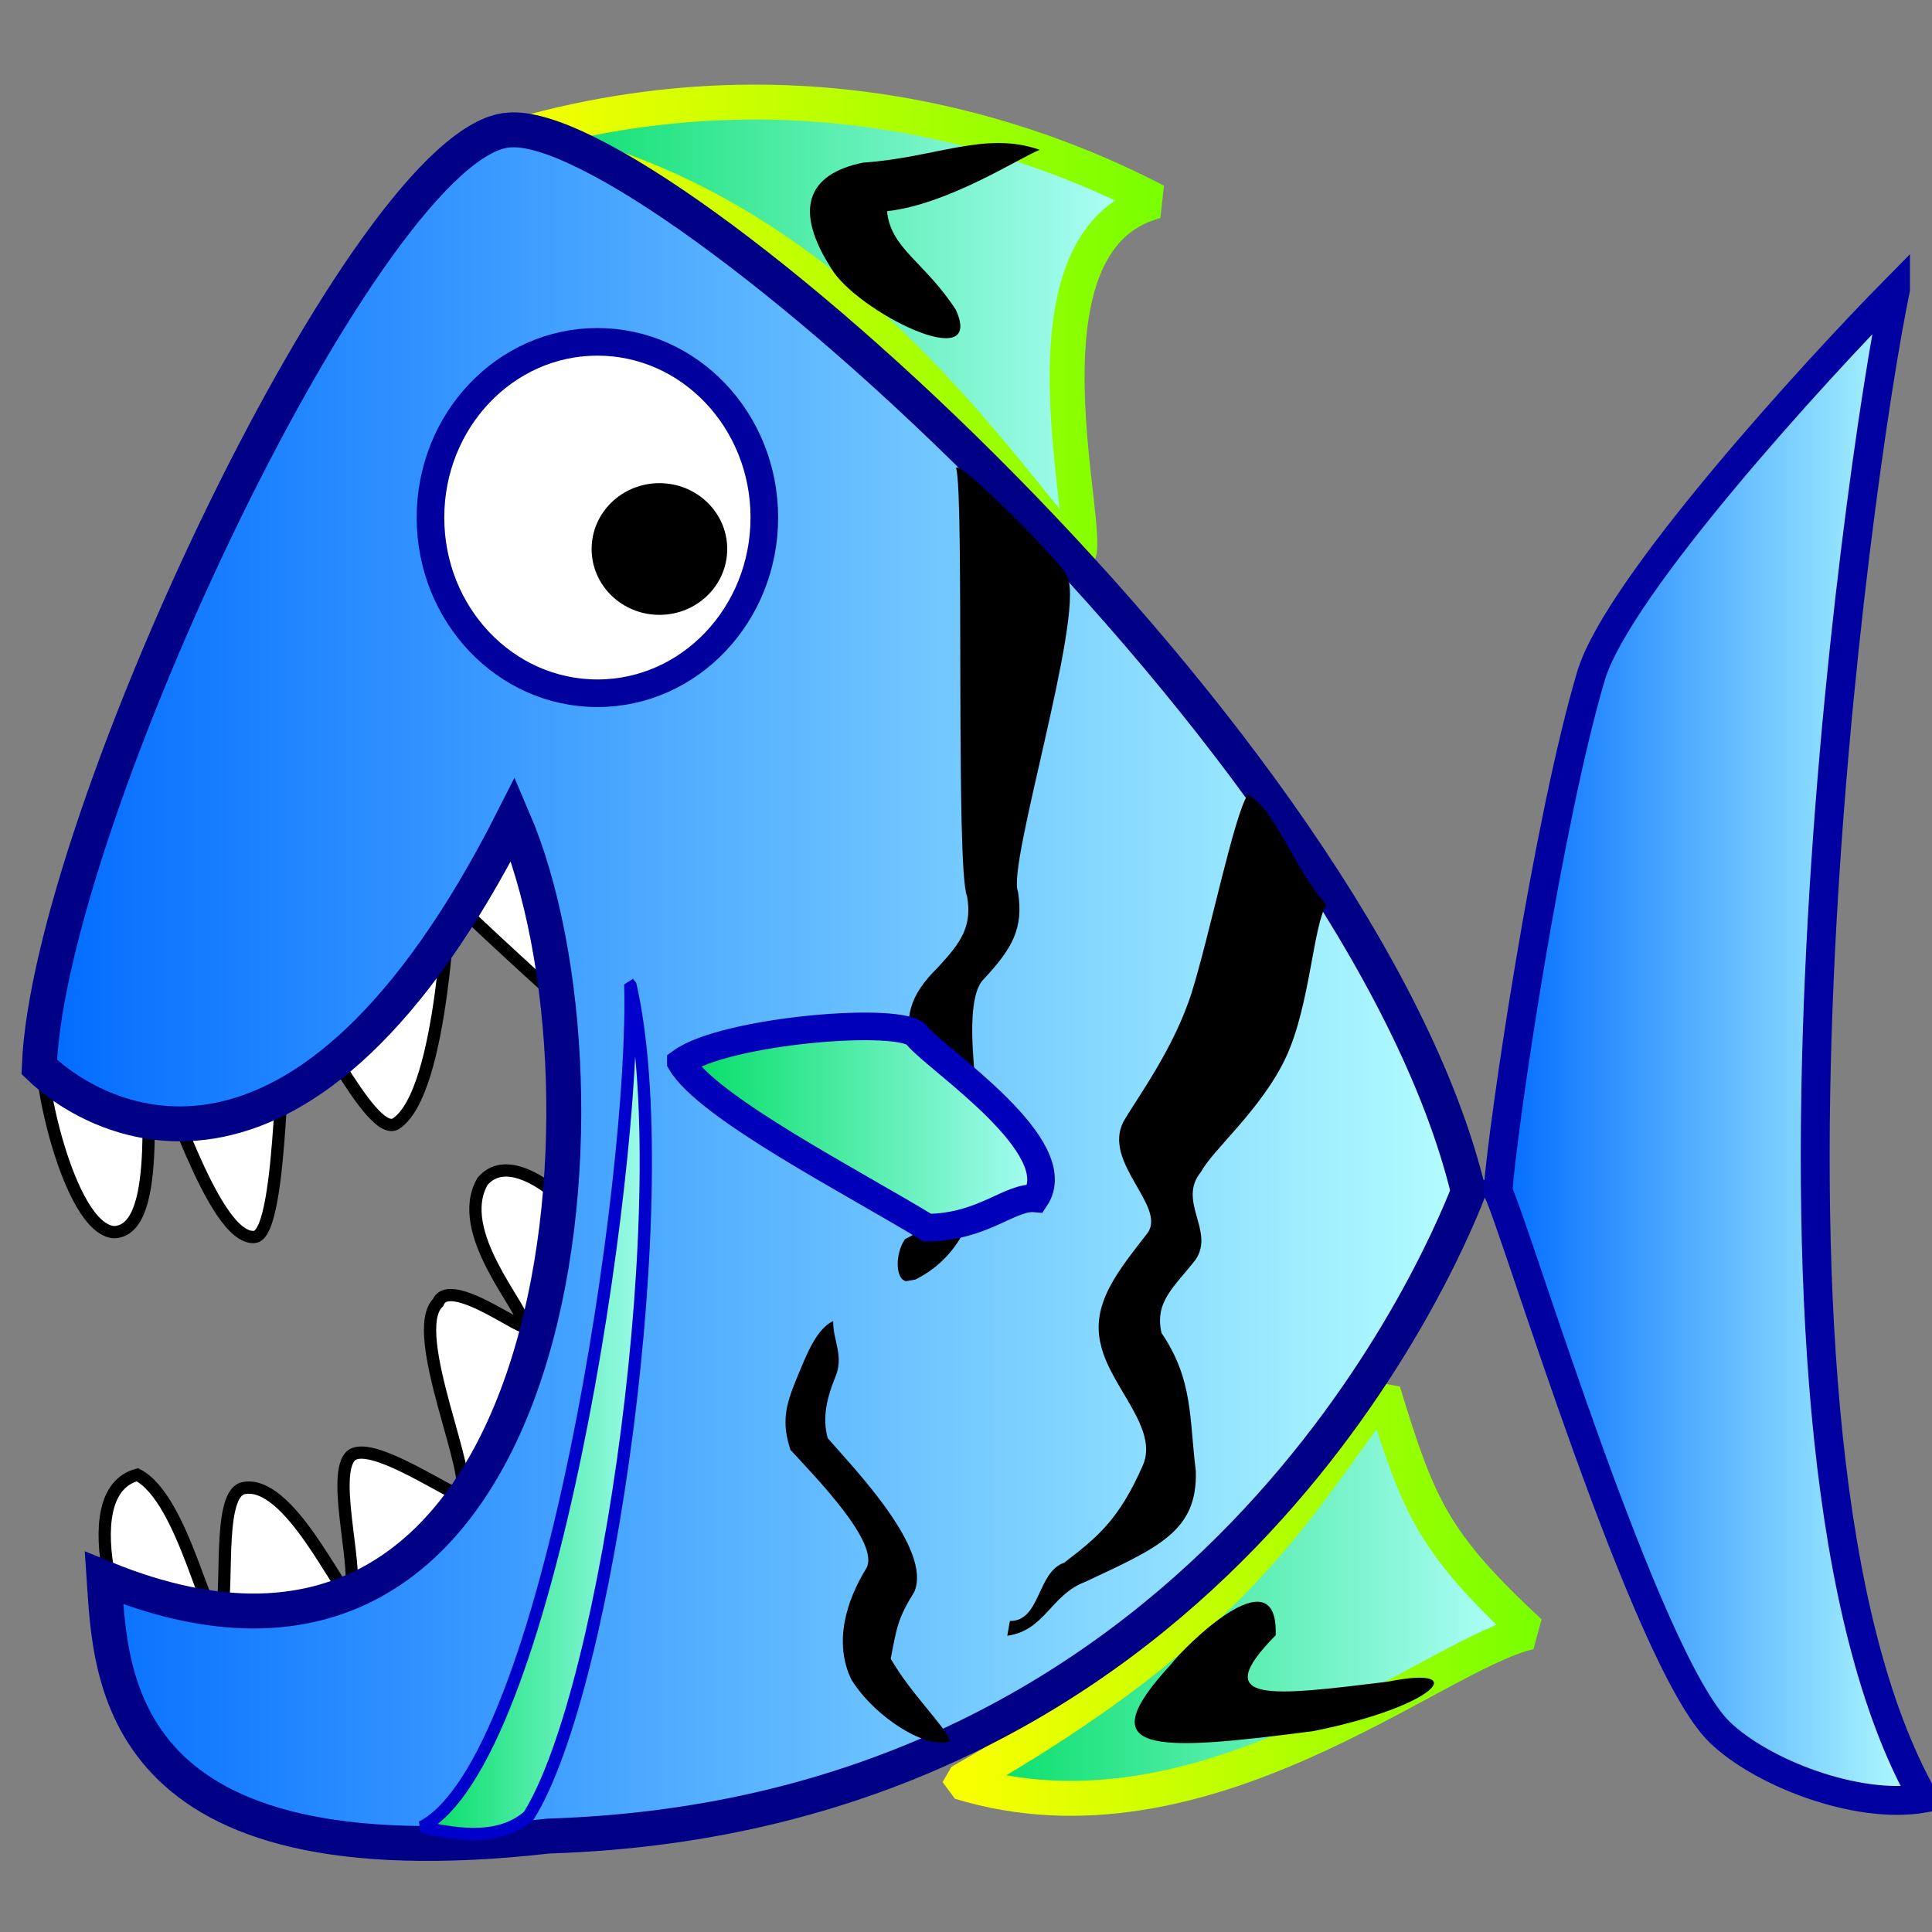 <?xml version="1.0" encoding="UTF-8"?>
<svg width="437.5" height="437.5" xmlns="http://www.w3.org/2000/svg" xmlns:svg="http://www.w3.org/2000/svg" xmlns:xlink="http://www.w3.org/1999/xlink">
 <rect width="100%" height="100%" fill="#808080" stroke="none"/>
 <title>fish</title>
 <defs>
  <linearGradient id="linearGradient590">
   <stop stop-color="#00dd62" offset="0" id="stop591"/>
   <stop stop-color="#b5ffff" offset="1" id="stop592"/>
  </linearGradient>
  <linearGradient id="linearGradient53">
   <stop stop-color="#faff00" offset="0" id="stop54"/>
   <stop stop-color="#7aff00" offset="1" id="stop55"/>
  </linearGradient>
  <linearGradient id="linearGradient48">
   <stop stop-color="#006aff" offset="0" id="stop49"/>
   <stop stop-color="#b5ffff" offset="1" id="stop50"/>
  </linearGradient>
  <linearGradient y2="0" y1="0" xlink:href="#linearGradient48" x2="1" x1="0" id="linearGradient51"/>
  <linearGradient y2="0" y1="0" xlink:href="#linearGradient590" x2="1" x1="0" id="linearGradient52"/>
  <linearGradient xlink:href="#linearGradient590" id="linearGradient32"/>
  <linearGradient y2="0" y1="0" xlink:href="#linearGradient48" x2="1" x1="0" id="linearGradient33"/>
  <linearGradient y2="0" y1="0" xlink:href="#linearGradient590" x2="1" x1="0" id="linearGradient586"/>
  <linearGradient y2="0" y1="0" xlink:href="#linearGradient590" x2="1" x1="0" id="linearGradient591"/>
  <linearGradient y2="0" y1="0" xlink:href="#linearGradient53" x2="1" x1="0" id="linearGradient597"/>
  <linearGradient y2="0" y1="0" xlink:href="#linearGradient53" x2="1" x1="0" id="linearGradient598"/>
 </defs>
 <g>
  <title>Layer 1</title>
  <path fill="url(#linearGradient591)" fill-rule="evenodd" stroke="url(#linearGradient597)" stroke-width="7.907" stroke-linejoin="bevel" id="path636" d="m217.401,403.547c55.091,16.81 107.295,-29.064 128.986,-33.95c-21.713,-20.206 -25.128,-28.127 -33.17,-54.467c-19.658,25.277 -31.73,52.048 -95.816,88.416z"/>
  <path fill="url(#linearGradient52)" fill-rule="evenodd" stroke="url(#linearGradient598)" stroke-width="7.907" stroke-linejoin="bevel" id="path634" d="m114.171,31.603c70.295,-21.186 125.77,2.589 147.591,13.958c-34.259,8.954 -13.332,77.778 -17.925,80.433c-19.064,-21.158 -57.531,-82.534 -129.665,-94.391z"/>
  <path fill="#ffffff" fill-rule="evenodd" stroke="#000000" stroke-width="2.777" id="path581" d="m9.65,236.096c-1.801,6.073 5.838,41.974 16.078,42.925c12.013,-0.101 5.931,-37.381 8.959,-36.776c2.366,-0.564 13.278,38.605 22.924,37.87c6.882,-0.516 5.773,-52.508 8.082,-53.357c4.072,-1.043 17.906,31.06 23.889,27.749c11.2,-7.131 11.991,-54.673 12.639,-51.046c2.217,2.461 23.273,21.943 26.404,24.356c1.617,0.074 5.933,-21.325 1.992,-33.014c-25.983,-25.299 -113.508,31.674 -120.966,41.293z"/>
  <path fill="#ffffff" fill-rule="evenodd" stroke="#000000" stroke-width="2.777" id="path582" d="m33.502,378.412c-4.762,-2.871 -18.034,-40.302 -2.388,-44.453c10.731,5.492 16.043,36.351 18.623,31.689c2.385,-3.573 -0.818,-26.87 5.219,-28.616c10.488,-2.516 22.244,24.728 24.047,23.769c2.652,-3.567 -3.893,-25.646 0.134,-30.774c3.889,-5.239 25.26,10.253 24.963,8.158c4.1,-2.115 -11.962,-36.396 -4.895,-43.227c2.636,-6.516 21.098,8.142 19.407,4.925c0.043,-3.732 -15.991,-20.903 -9.34,-32.359c8.002,-9.422 26.874,10.301 31.082,22.284c2.86,59.41 -99.098,85.563 -106.851,88.606z"/>
  <path fill="url(#linearGradient51)" fill-rule="evenodd" stroke="#000086" stroke-width="7.907" id="path580" d="m332.516,269.848c-24.409,-101.219 -183.854,-243.627 -217.363,-240.397c-31.344,2.351 -104.136,156.022 -106.257,212.157c13.286,12.851 59.717,37.798 107.31,-56.148c26.24,61.116 12.248,214.846 -92.638,171.885c1.524,22.304 2.034,69.589 100.678,58.423c148.721,-4.628 201.451,-128.599 208.271,-145.919z"/>
  <path fill="#ffffff" fill-rule="evenodd" stroke="#00009e" stroke-width="6.25" id="path593" d="m173.082,117.199c0,21.975 -16.923,39.789 -37.8,39.789c-20.876,0 -37.8,-17.814 -37.8,-39.789c0,-21.975 16.923,-39.789 37.8,-39.789c20.876,0 37.8,17.814 37.8,39.789z"/>
  <path fill="black" fill-rule="evenodd" id="path587" d="m164.68,124.322c0,8.236 -6.874,14.912 -15.354,14.912c-8.48,0 -15.354,-6.676 -15.354,-14.912c0,-8.236 6.874,-14.912 15.354,-14.912c8.48,0 15.354,6.676 15.354,14.912z"/>
  <path fill="url(#linearGradient33)" fill-rule="evenodd" stroke="#0000a1" stroke-width="6.539" id="path633" d="m429.235,65.543c-8.675,41.534 -39.478,260.837 6.367,341.676c-15.247,2.635 -36.886,-5.907 -46.233,-15.02c-16.742,-16.324 -46.128,-114.23 -50.162,-122.413c1.113,-15.197 11.27,-83.667 21.086,-116.772c6.095,-20.296 51.243,-69.518 68.942,-87.471z"/>
  <path fill="url(#linearGradient586)" fill-rule="evenodd" stroke="#0000cd" stroke-width="2.777" stroke-linejoin="bevel" id="path583" d="m142.727,222.888c10.77,46.833 -5.001,159.478 -22.976,188.269c-7.186,6.396 -18.059,3.808 -24.252,2.579c28.819,-14.798 48.528,-147.725 47.227,-190.849z"/>
  <path id="path621" d="m205.202,290.131c-2.526,-0.461 -2.501,-6.37 -0.25,-9.533c8.98,-4.334 6.283,-9.823 7.887,-17.118c-0.979,-8.626 -3.631,-16.646 -6.813,-25.024c-0.917,-8.31 -0.453,-12.685 6.465,-19.493c5.299,-5.737 7.677,-9.309 6.494,-16.043c-2.627,-5.938 -0.596,-90.785 -2.463,-96.85c-0.183,-2.896 25.174,22.445 25.274,24.745c3.65,9.373 -13.831,65.317 -11.271,71.116c1.305,8.241 -1.226,12.796 -7.751,19.784c-5.572,5.469 -0.656,31.136 0.429,41.925c-1.907,9.265 -4.658,20.51 -15.92,26.113l-2.08,0.376z"/>
  <path id="path622" d="m228.687,367.073c6.985,0.062 6.085,-11.062 12.304,-13.202c7.259,-5.61 12.337,-9.505 17.823,-22.092c3.602,-8.259 -7.171,-17.537 -9.441,-26.904c-2.643,-9.618 4.156,-17.437 10.549,-25.737c4.136,-6.072 -10.264,-15.91 -5.528,-25.111c2.792,-4.973 11.489,-16.47 15.551,-29.551c4.062,-13.081 9.456,-39.682 12.601,-44.529c6.314,3.278 10.396,16.903 17.852,24.879c-3.049,4.686 -3.712,22.779 -9.161,34.517c-5.448,11.738 -16.677,21.098 -19.221,25.968c-5.57,6.664 3.169,13.407 -1.283,19.948c-4.736,6.117 -9.329,9.422 -7.718,16.576c7.204,10.632 6.268,19.18 7.78,31.294c0.398,13.576 -8.353,17.266 -25.093,25.104c-7.751,2.917 -9.065,11.005 -17.605,12.184l0.591,-3.345z"/>
  <path id="path615" d="m215.163,394.219c-4.775,2.22 -16.85,-5.015 -22.353,-13.846c-4.093,-8.451 -1.152,-17.932 3.373,-25.232c3.141,-5.633 -11.121,-20.22 -17.191,-26.832c-2.026,-6.222 -1.131,-9.92 1.321,-15.946c1.933,-4.529 4.306,-11.394 8.368,-13.198c-0.096,4.523 2.554,7.843 0.432,12.788c-1.821,4.462 -2.97,9.036 -1.679,13.712c5.412,6.324 23.837,25.07 19.596,34.842c-3.766,6.007 -3.979,8.157 -5.327,15.112c4.581,7.971 12.176,15.111 13.46,18.6z"/>
  <path id="path619" d="m297.439,392.003c-36.158,4.707 -51.289,5.382 -32.135,-15.258c2.272,-3.173 24.241,-25.435 23.572,-6.446c-15.528,15.748 -0.681,13.685 25.473,10.509c18.856,-3.839 11.267,5.526 -16.911,11.195z"/>
  <path id="path657" d="m235.45,33.936c-12.332,-4.367 -23.533,1.777 -40.007,2.891c-12.917,2.639 -15.605,10.866 -7.21,23.943c5.629,9.623 35.045,24.446 28.213,9.375c-7.012,-10.819 -14.769,-13.83 -15.581,-22.321c13.931,-1.524 30.237,-12.256 34.585,-13.888z"/>
  <path fill="url(#linearGradient32)" fill-rule="evenodd" stroke="#0000ba" stroke-width="6.25" id="path594" d="m154.183,240.544c5.968,10.246 39.111,27.259 55.817,37.458c12.709,-0.142 18.756,-7.16 24.456,-6.622c7.761,-11.62 -21.866,-31.088 -26.758,-36.805c-2.695,-4.654 -43.568,-1.326 -53.515,5.968z"/>
 </g>
</svg>
